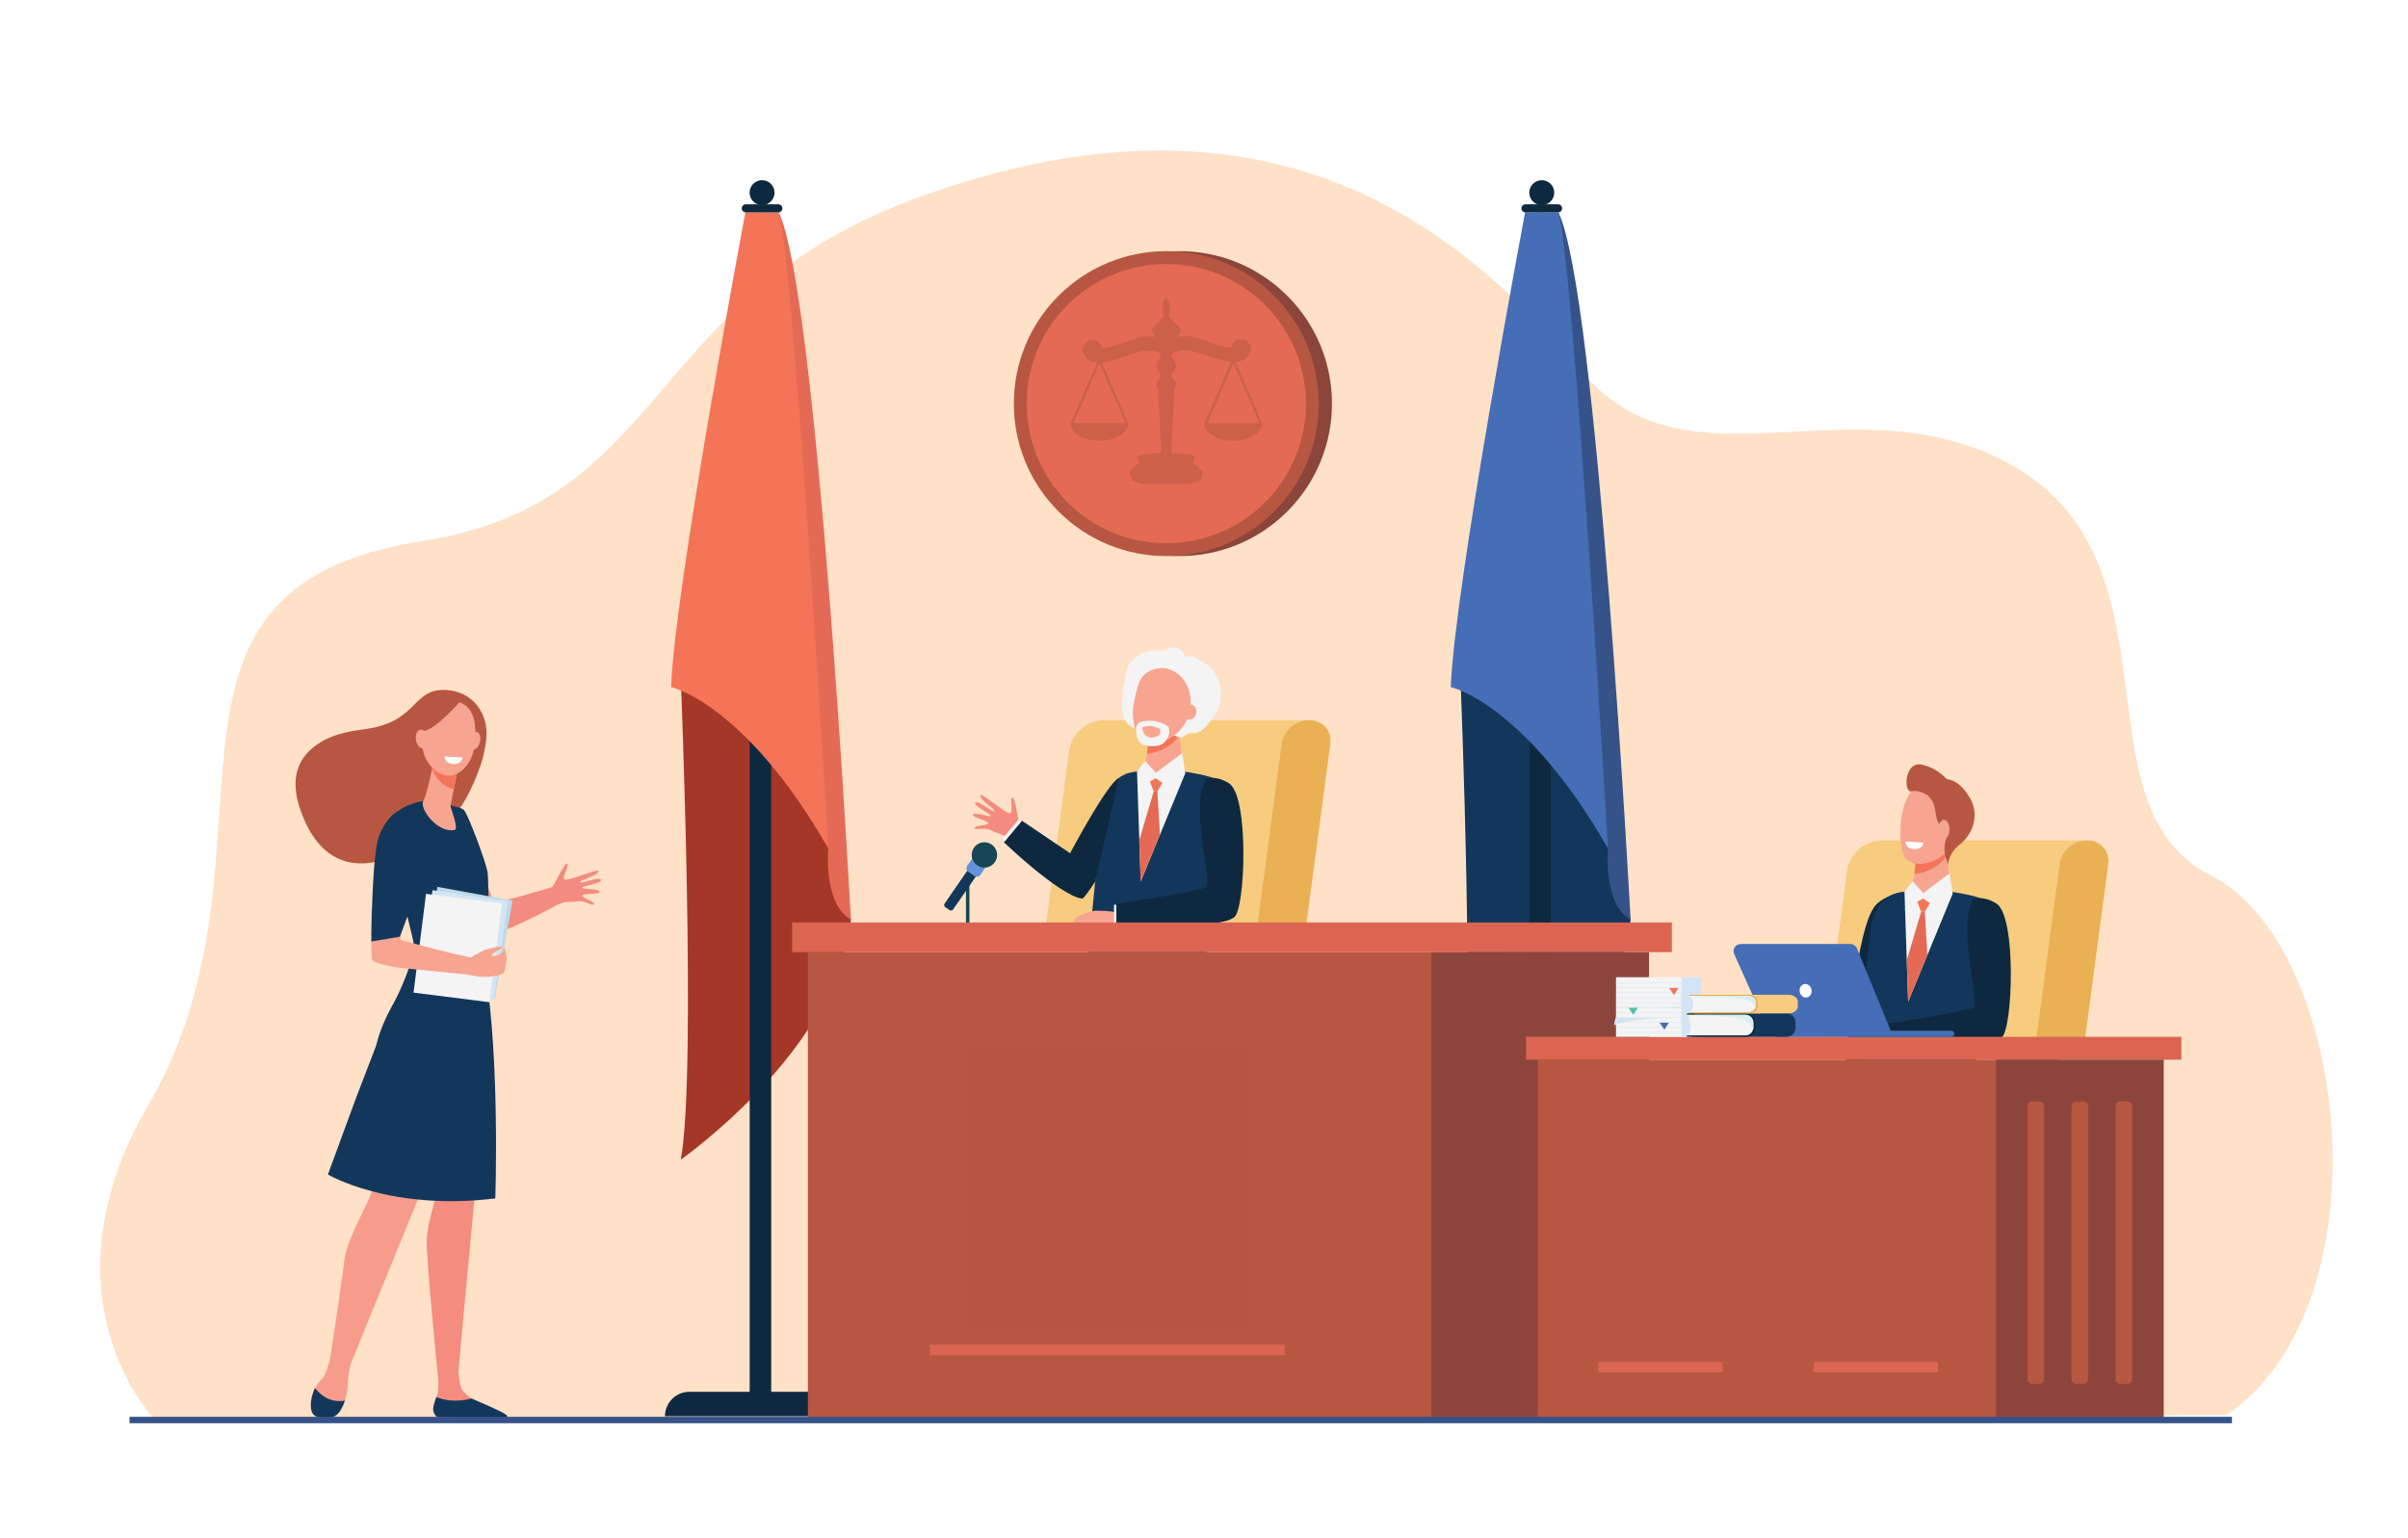 <?xml version="1.0" encoding="UTF-8"?> <svg xmlns="http://www.w3.org/2000/svg" viewBox="0 0 3130 2000"> <defs> <style>.cls-1{isolation:isolate;}.cls-2{fill:#fff;}.cls-3{fill:#ffe1c7;}.cls-4{fill:#8c453a;}.cls-28,.cls-33,.cls-5{fill:#b75742;}.cls-6{fill:#a53728;}.cls-7{fill:#0e293f;}.cls-8{fill:#e56a55;}.cls-10,.cls-9{fill:#f47458;}.cls-10,.cls-27,.cls-28{opacity:0.5;}.cls-10,.cls-14{mix-blend-mode:screen;}.cls-11{fill:#13375b;}.cls-12{fill:#355389;}.cls-13,.cls-14{fill:#466eb6;}.cls-14{opacity:0.6;}.cls-15{fill:#f38b80;}.cls-16{fill:#f48c7f;}.cls-17{fill:#f79c8d;}.cls-18{fill:#f7a491;}.cls-19{fill:#bed9ea;}.cls-20,.cls-30{fill:#d3e5f4;}.cls-21,.cls-24{fill:#f4f4f4;}.cls-22{fill:#f7cc7f;}.cls-23{fill:#eab054;}.cls-24,.cls-27,.cls-28,.cls-30,.cls-32,.cls-33{mix-blend-mode:multiply;}.cls-25{fill:#184655;}.cls-26{fill:#6394db;}.cls-29{fill:#db6552;}.cls-31{fill:#50bfa5;}.cls-32{fill:#daeef7;}</style> </defs> <title>court</title> <g class="cls-1"> <g id="Layer_1" data-name="Layer 1"> <rect class="cls-2" width="3130" height="2000"></rect> <path class="cls-3" d="M201.21,1843.9l2692.87-4.17c213-146.45,157.9-612-20-701.29-191.5-96.16-12.46-447.93-307.46-555.87C2374,512.1,2183.49,634.9,2056,483.17,1906.17,304.91,1657.3,87.93,1193.79,256.54c-357.48,130-322.39,396.73-645.4,447-400.28,62.25-164.27,404.85-356.1,733.9C51.53,1678.86,193.45,1840.37,201.21,1843.9Z"></path> <circle class="cls-4" cx="1533.13" cy="524.72" r="198.21" transform="translate(78.01 1237.77) rotate(-45)"></circle> <circle class="cls-5" cx="1516.02" cy="524.72" r="198.21" transform="translate(73 1225.68) rotate(-45)"></circle> <path class="cls-6" d="M884.9,882s21,513.6,0,625.56c0,0,204.32-142.75,221.11-312.08l-29.38-167.93L975.87,844.25Z"></path> <path class="cls-7" d="M1080.82,1809.4h-78.37V611.47h-28V1809.4H896.1a31.72,31.72,0,0,0-31.72,31.72h248.16A31.72,31.72,0,0,0,1080.82,1809.4Z"></path> <path class="cls-8" d="M1076.63,1103.15s-7,71.37,29.38,92.36c0,0-43.38-815.88-93.76-919.44l8.4,470.22Z"></path> <path class="cls-9" d="M968.87,276.07S876.5,767.28,872.31,893.23c0,0,96.56,21,204.32,209.92,0,0-44.79-759.9-64.38-827.08Z"></path> <path class="cls-10" d="M994.36,276.07H983.8l-52,649.56c23.51,17.71,52.53,44.78,84.33,85.89C1017.47,789.06,999.32,382.51,994.36,276.07Z"></path> <path class="cls-7" d="M1011.73,265.63H969.39a5.22,5.22,0,1,0,0,10.44h42.34a5.22,5.22,0,1,0,0-10.44Z"></path> <path class="cls-7" d="M1006.72,250.47a16.16,16.16,0,1,1-16.16-16.16A16.15,16.15,0,0,1,1006.72,250.47Z"></path> <path class="cls-11" d="M1898.38,882s21,513.6,0,625.56c0,0,204.32-142.75,221.12-312.08l-29.39-167.93L1989.35,844.25Z"></path> <path class="cls-7" d="M2094.31,1809.4h-78.37V611.47h-28V1809.4h-78.37a31.72,31.72,0,0,0-31.72,31.72H2126A31.72,31.72,0,0,0,2094.31,1809.4Z"></path> <path class="cls-12" d="M2090.11,1103.15s-7,71.37,29.39,92.36c0,0-43.39-815.88-93.77-919.44l8.4,470.22Z"></path> <path class="cls-13" d="M1982.35,276.07S1890,767.28,1885.79,893.23c0,0,96.56,21,204.32,209.92,0,0-44.78-759.9-64.38-827.08Z"></path> <path class="cls-14" d="M2007.84,276.07h-10.56l-52,649.56c23.52,17.71,52.54,44.78,84.34,85.89C2031,789.06,2012.8,382.51,2007.84,276.07Z"></path> <path class="cls-7" d="M2025.21,265.63h-42.34a5.22,5.22,0,1,0,0,10.44h42.34a5.22,5.22,0,1,0,0-10.44Z"></path> <path class="cls-7" d="M2020.21,250.47A16.17,16.17,0,1,1,2004,234.31,16.16,16.16,0,0,1,2020.21,250.47Z"></path> <path class="cls-15" d="M772.2,1175.51c1.51-3.22-14.43-7.59-14.94-11.06s20.86-1.51,21.93-4.39c2-5.32-23.28-3.58-22.53-6.08s26.71-5.58,24.42-10.25-26.58,6-27,3,23.48-7.88,23.74-14.44c.14-3.51-39.74,13.44-43.92,11.09s6.6-17.79,3.37-20.58-17.23,29.49-19.76,30.43-57.25,17.49-75.86,20.24c-1.58-6.31-15.57-41-16.92-46.93-10.92,6.19-24.85-1.26-36,4.25,5.63,19.86,18.27,85.25,23.32,88.2,15.38,9,96.31-33.79,109.69-41.35s20.22-4,28.94-5.89S770.69,1178.73,772.2,1175.51Z"></path> <path class="cls-16" d="M649.13,1838.44c-5.78-4.26-10.44-7.08-28.91-16-1.2-.59-5.59-3.38-7.17-4.35a55.3,55.3,0,0,1-11.5-10.18c-3.31-3.69-4.89-15.53-5.63-25,1.9-21.07,32.43-359,38.87-395.62,6.65-37.77-3.47-95.38-3.47-95.38L607.74,1283,563,1438.12l3.53,118.07s-10.52,34-11.85,54.36S569.88,1796,569.88,1796h0a85.92,85.92,0,0,1-.89,14.58c-1.21,6.17-8,18.88-4.87,24.69s6.65,7.27,6.65,7.27l80.41,1.29C655.56,1843.87,652.66,1841,649.13,1838.44Z"></path> <path class="cls-17" d="M527.09,1279.8s-27.92,42.12-34.57,77,4.88,142-7.91,187.68c-6.92,24.73-33.16,62.92-37.15,94.88s-17.87,124.19-17.87,124.19h0c-2.1,9.68-5.39,21.66-9.66,27.22-2.61,3.41-7.38,7.72-10.52,13.88-4.87,9.59-2.18,23.86,1.42,31.73,1.85,4-.13,4,4.08,5.32,12.45,3.85,25.7-2.64,31-14.59a74.26,74.26,0,0,0,6.08-26.81,125.89,125.89,0,0,1,4.4-28.35h0L545.65,1553l64.61-189,16.56-97.32Z"></path> <path class="cls-11" d="M448.33,1820.8c-19.32,3.53-32.17-7.8-38.86-16.27-4.91,9.6-7.31,23.93-3.7,31.83,3.18,6.94,12.48,6.75,19.8,7,7.74.29,13.73-4,17.57-10.78A64.8,64.8,0,0,0,448.33,1820.8Z"></path> <path class="cls-11" d="M613,1818.06c-21.27,5.46-37,1.75-45.78-1.81-2.27,6.44-5.27,14.53-3.68,19.19,1.95,5.7,4.73,7,7.19,7.06,19.42.51,71.15,1.2,86,1.4a2.43,2.43,0,0,0,1.88-4C654.94,1835.51,614.62,1819,613,1818.06Z"></path> <path class="cls-11" d="M545.2,1553.42c1.67.12,3.35.22,5,.33h.26c1.65.1,3.32.2,5,.28l.3,0,5,.24h.26c1.71.07,3.42.14,5.13.19,19.06.63,42.6.38,57.71-2.18,7.7-77.1,10.57-147.46,13.42-163,6.91-37.77-6-97.38-6-97.38l-6.18-1.11,3.9-22.07-103.7,13.07s-29,42.13-36,77,5.08,142-8.22,187.68C481.17,1546.47,510.77,1551.08,545.2,1553.42Z"></path> <path class="cls-5" d="M628.2,982.88c4.07-18.51,8.06-37.13-2.67-57.46-8.69-16.45-23.7-25.92-41.07-28-49.23-5.84-38.71,40.12-107.52,50.07-21.38,3.09-41.25,6.06-59.1,16.7-32.23,19.2-44.4,50-23,100.18,52.34,122.86,177.59,16.1,196.7-5.64C610.48,1037.19,625.58,994.79,628.2,982.88Z"></path> <path class="cls-11" d="M493.5,1347.43,462.92,1427l-36.7,99.87s80.24,47.85,217.59,31.12c0,0,6.23-179.14-13.27-297.26S493.5,1347.43,493.5,1347.43Z"></path> <path class="cls-11" d="M550.72,1041.28s-24.86,2.82-39.73,19,24,146.19,26.74,166.77-25.86,77.56-25.86,77.56,97.08,19.3,122.31,2.63c0,0,2.22-159.11-.49-173.81s-25.23-74.5-30.64-80.39S550.72,1041.28,550.72,1041.28Z"></path> <path class="cls-18" d="M563.23,991.16s-.19,1.11-.54,3c-1.68,9-8.13,38.93-12.49,47.15-5.27,9.94,18,41.64,40.46,37.77,6.68-1.15-5.64-29.12-5-32.09,1.14-5.67,2.67-13.41,4.25-21.34.88-4.48,1.78-9,2.63-13.28,2.39-12.12,4.35-22,4.35-22Z"></path> <path class="cls-9" d="M562.69,994.15c.35-1.88.54-3,.54-3l33.61-.83s-2,9.91-4.35,22c-.84,4.24-1.74,8.75-2.62,13.21-5.19-.77-10.61-3.28-16-8a42.31,42.31,0,0,1-12.15-18C562.08,997.37,562.43,995.54,562.69,994.15Z"></path> <path class="cls-18" d="M583.45,911.28A39.66,39.66,0,0,0,559.81,926c-9.93,12.81-20.63,52.45,4,74s49-2.84,52.65-28.7S619.39,910.34,583.45,911.28Z"></path> <path class="cls-18" d="M623.69,964.91c-1.55,6.24-5.64,10.45-9.12,9.41s-5.05-6.94-3.49-13.17,5.64-10.45,9.12-9.41S625.25,958.67,623.69,964.91Z"></path> <path class="cls-5" d="M598.67,911.39s-32.21,37-47.35,38.72-17.13,21.78-17.13,21.78,5.41-46.16,20.4-55.06S598.67,911.39,598.67,911.39Z"></path> <path class="cls-18" d="M556.27,959.1c1.23,6.69-1.25,12.83-5.53,13.71s-8.76-3.84-10-10.53,1.24-12.84,5.53-13.71S555,952.4,556.27,959.1Z"></path> <polygon class="cls-19" points="568.57 1152.95 666.42 1170.81 643.2 1298.15 643.2 1298.15 545.34 1280.3 545.34 1280.3 568.56 1152.95 568.57 1152.95"></polygon> <polygon class="cls-20" points="562.17 1157.21 660.6 1171.58 641.89 1299.67 641.89 1299.67 543.47 1285.3 543.47 1285.3 562.17 1157.21 562.17 1157.21"></polygon> <polygon class="cls-21" points="553.76 1162.01 652.45 1174.47 636.23 1302.9 636.23 1302.9 537.54 1290.43 537.54 1290.43 553.76 1162.01 553.76 1162.01"></polygon> <path class="cls-2" d="M601.32,984.78l-23.38-1.46s0,8.91,10.24,9.86C600.7,994.32,601.32,984.78,601.32,984.78Z"></path> <path class="cls-18" d="M482.78,1182.31l37.72,3.85s-.62,32,0,35.69c0,0,64.5,17.88,91.45,22.73,0,0,12.27-7,17.24-9.17s18.31-4.62,21.26-5,1.95,2.85-.59,4-9.09,4.22-10.95,8c0,0,5.32.58,8.14-.67s6.7-3.92,6.76-5.29.7-4.7,1.63-4.52c.23,0,.55,1.13.86,2.27s.62,2.2.89,3.29c.47,2,1,4.83,1.23,6.12.48,2.94-1.32,11.05-1.57,13.93-.46,5.26-2,7.59-4.74,8.93a68.41,68.41,0,0,1-16.21,3.28c-12.83,1.33-24.62-2.37-29.77-2.94s-87.27-8.73-87.27-8.73-32.65-4.7-34.81-10.32S482.78,1182.31,482.78,1182.31Z"></path> <path class="cls-11" d="M515.55,1055.58s-11.91,5.64-22.37,30c-9.95,23.17-10.47,138.39-10.47,138.39l37.06-6.18,20-53.9a98.88,98.88,0,0,0-10.22-98.33C524,1058,518.92,1053.39,515.55,1055.58Z"></path> <path class="cls-22" d="M2709.33,1356.14l29.81-224.27c2.89-21.75-12.88-39.38-35.24-39.38H2446.58c-22.35,0-42.82,17.63-45.71,39.38l-29.8,224.27Z"></path> <path class="cls-23" d="M2709.33,1356.14l31-232.93c2.26-17-10.05-30.72-27.49-30.72s-33.41,13.75-35.66,30.72l-31,232.93Z"></path> <path class="cls-7" d="M2394.65,1436.72l59.69-4.07s11.07-168.81,11.07-194.74c0-31.45,10.26-79,6.58-78.16-10.32,2.45-27.82,8-36.1,19.74C2407.25,1220.13,2394.65,1436.72,2394.65,1436.72Z"></path> <path class="cls-11" d="M2539,1159.76s34,4.82,43,11.53c10.09,7.54,21.28,24.43,21.28,24.43s-41.78,201.2-41.86,235.06c-.06,26.19,9.05,90.51,9.05,90.51s-126.28,8.12-174.1-11.11c0,0,15.1-76.49,15.1-96.58s18.06-202.73,22.17-215.48c3.73-11.58,10.55-32.37,33.63-37.5S2539,1159.76,2539,1159.76Z"></path> <path class="cls-18" d="M2529.75,1105.59,2536,1157s-28.62,71.68-47,65.88c-15.41-4.87-4.35-64.5-4.35-64.5s6.82-31.35,4.3-47.26S2529.75,1105.59,2529.75,1105.59Z"></path> <path class="cls-9" d="M2489,1111.12c-2.52-15.91,40.76-5.53,40.76-5.53l.7,4.66a25.89,25.89,0,0,1-4.69,7.83c-9.67,10.53-24.29,17.4-37.35,17.88C2489.72,1127.38,2490,1117.64,2489,1111.12Z"></path> <path class="cls-18" d="M2535.81,1035c1.09-.4,8.72,56.87-5.76,72.62s-42.66,20.92-52.78,8.51c-11.18-13.73-10.62-75.28,11.88-91.49S2535.81,1035,2535.81,1035Z"></path> <path class="cls-5" d="M2497.71,994a62.36,62.36,0,0,1,32.8,18.93c7.89.94,18.63,5.36,29.71,23.92,13.63,22.83,3.56,48.13-12.3,60.54s-15.68,26.81-15.68,26.81l-2.47-7.48a41.94,41.94,0,0,1-2-17.47,34.4,34.4,0,0,1,2.57-10.5c3.81-8.29-8.2-13.79-11.57-20.69-2.59-5.31-2.71-17.45-6.8-26.23l-4.88-6.7s-11.26-8.86-22.27-6.36S2475.4,989.44,2497.71,994Z"></path> <path class="cls-18" d="M2519.52,1078.29c-.11,7,3,12.71,7,12.78s7.31-5.54,7.42-12.53-3-12.7-7-12.77S2519.64,1071.31,2519.52,1078.29Z"></path> <polygon class="cls-21" points="2486.13 1145.52 2499.86 1160.96 2534.22 1135.41 2538.18 1161.78 2480.23 1302.42 2475.52 1159.28 2486.13 1145.52"></polygon> <polygon class="cls-24" points="2476.24 1181.09 2499.86 1168.12 2518.52 1181.09 2538.18 1161.78 2518.52 1184.15 2499.86 1170.68 2476.31 1183.37 2476.24 1181.09"></polygon> <polygon class="cls-9" points="2492.2 1172.33 2497.15 1185.31 2502.01 1185.31 2508.44 1174.08 2499.86 1168.12 2492.2 1172.33"></polygon> <polygon class="cls-8" points="2502.01 1185.31 2505.3 1241.56 2480.23 1302.42 2478.45 1248.45 2497.15 1185.31 2502.01 1185.31"></polygon> <path class="cls-7" d="M2565.83,1309.43c7.21-5.49-22-108.35-.85-139.53,0,0,10.84-7.16,29.9,4.62,26.54,16.4,21.49,163.17,7,174.27-21.65,16.57-131.36,8.83-153.27,7.35v-24.55S2559.44,1314.29,2565.83,1309.43Z"></path> <path class="cls-22" d="M1698.15,1199.81,1728,975.53c2.89-21.75-12.89-39.38-35.24-39.38H1435.4c-22.36,0-42.82,17.63-45.71,39.38l-29.81,224.28Z"></path> <path class="cls-23" d="M1698.15,1199.81l31-232.93c2.25-17-10.06-30.73-27.5-30.73s-33.4,13.76-35.66,30.73l-31,232.93Z"></path> <path class="cls-15" d="M1266.67,1076.48c-.47-3.52,16.06-2.88,17.59-6s-19.43-7.75-19.58-10.82c-.27-5.67,23.27,3.62,23.31,1s-23.77-13.39-20.18-17.15,23.53,13.75,24.81,11-20-14.61-18.27-20.94c.93-3.39,33.83,24.82,38.52,23.85s-.91-18.95,3-20.63,7.51,33.31,9.63,35,49.29,34,66.21,42.22c3.4-5.53,27.22-34.36,30.3-39.62,8.55,9.2,24.07,6.31,33.07,15-11.37,17.22-43.18,75.74-48.89,77-17.37,3.89-81.59-61.31-92.06-72.57s-18.08-9.89-25.81-14.36S1267.14,1080,1266.67,1076.48Z"></path> <path class="cls-11" d="M1541.49,1003.43s34,4.82,43,11.52c10.09,7.55,21.29,24.44,21.29,24.44s-41.79,201.2-41.86,235.06c-.06,26.19,9,90.51,9,90.51s-126.28,8.12-174.11-11.12c0,0,15.1-76.49,15.1-96.57s18.07-202.73,22.18-215.49c3.73-11.57,10.55-32.37,33.62-37.49S1541.49,1003.43,1541.49,1003.43Z"></path> <path class="cls-18" d="M1532.2,949.26l6.27,51.41s-28.62,71.67-47,65.87c-15.41-4.87-4.36-64.5-4.36-64.5s6.83-31.35,4.31-47.25S1532.2,949.26,1532.2,949.26Z"></path> <path class="cls-9" d="M1491.44,954.79c-2.52-15.91,40.76-5.53,40.76-5.53l.7,4.66a25.91,25.91,0,0,1-4.7,7.83c-9.66,10.53-24.28,17.4-37.35,17.88C1492.16,971.05,1492.47,961.31,1491.44,954.79Z"></path> <polygon class="cls-21" points="1488.57 989.19 1502.31 1004.62 1536.67 979.08 1540.62 1005.45 1482.67 1146.09 1477.96 1002.95 1488.57 989.19"></polygon> <polygon class="cls-24" points="1478.68 1024.76 1502.31 1011.79 1520.96 1024.76 1540.62 1005.45 1520.96 1027.82 1502.31 1014.35 1478.76 1027.03 1478.68 1024.76"></polygon> <polygon class="cls-9" points="1494.65 1015.99 1499.6 1028.98 1504.46 1028.98 1510.88 1017.75 1502.31 1011.79 1494.65 1015.99"></polygon> <polygon class="cls-8" points="1504.46 1028.98 1507.75 1085.23 1482.67 1146.09 1480.9 1092.12 1499.6 1028.98 1504.46 1028.98"></polygon> <path class="cls-18" d="M1395.75,1199.44c-1.18-1.82,1.79-4.91,4-7.23,2.47-2.58,19.11-7.22,21.65-8s23.83-.19,32.16,2.54,12.58,2.28,12.58,2.28c2.19-.44,5.47-1,8-1.57l5.23,19.43c-19.56-.24-44.85,1.21-46.7,1.16-5.88-.14-10.8-3.71-13.3-4.62s-8.56-2.77-12-1.17-13.3,5.38-15,4.5S1395.75,1199.44,1395.75,1199.44Z"></path> <path class="cls-7" d="M1568.27,1153.1c7.21-5.49-22-108.35-.84-139.53,0,0,10.84-7.17,29.89,4.61,26.54,16.41,21.5,163.18,7,174.28-21.66,16.57-131.37,8.82-153.28,7.35v-24.55S1561.89,1158,1568.27,1153.1Z"></path> <path class="cls-7" d="M1304.87,1095l23.42-28.07,62.64,42.34s48-90.69,63.39-97.81l-30.75,134.68s-13.45,20.69-16.27,21.82S1379.08,1164.49,1304.87,1095Z"></path> <polygon class="cls-21" points="1305.75 1094.01 1302.47 1090.88 1324.06 1065.38 1327.34 1068.13 1305.75 1094.01"></polygon> <rect class="cls-21" x="1448" y="1176.24" width="3.03" height="23"></rect> <path class="cls-21" d="M1510.79,846.4s19.58-14.57,30.47,7.39a50.17,50.17,0,0,1,8.35-.46c4.4,1,8.91,4.77,12.93,6.71,14.31,6.93,22,22,24.08,36.19,2.5,17.25-4.1,30.53-15.31,44-3.3,4-6.86,7.87-11.42,10.6-5.49,3.3-10.25,1.4-15.55,3-4.47,1.38-5.66,5.93-11.18,4.76-7.74-1.65-16.46-9.71-25.68-7.69s-31.47-4-31.53-4c-28.6-7.76-14.49-58.54-10.81-76.46C1468.6,853.6,1493.11,841.79,1510.79,846.4Z"></path> <path class="cls-18" d="M1523.55,871.58c-17.36-8-38.35.76-43.61,17.68a202.53,202.53,0,0,0-6.44,26.94c-4.06,24.74,6.4,50.59,18.64,52.08s48.36-10.42,54.66-45.49C1550.7,901.15,1541.76,880,1523.55,871.58Z"></path> <path class="cls-18" d="M1537.39,924.48c-.79,5.47,2.51,10.39,7.37,11s9.44-3.36,10.23-8.83-2.51-10.39-7.37-11S1538.18,919,1537.39,924.48Z"></path> <path class="cls-21" d="M1501.24,937.46s16.26,3.51,18,8.76.57,13.13-6.63,19.69-24.12,4.19-28.94,1.28-9.56-16.52-5.76-24.61S1501.24,937.46,1501.24,937.46Z"></path> <path class="cls-18" d="M1508.19,948s.49,6.41-1.72,7.75a22.82,22.82,0,0,1-7.53,2.9,11.7,11.7,0,0,1-10.79-3.53,7.13,7.13,0,0,1-.68-.88c-2-3.05-2.9-8.66-2.9-8.66s7-2.16,11.23-1.85S1508.19,948,1508.19,948Z"></path> <rect class="cls-25" x="1255.59" y="1146.09" width="4.53" height="58.01"></rect> <path class="cls-11" d="M1234.06,1183.06l-5.24-3.62a3.51,3.51,0,0,1-.9-4.9l44.49-64.52a3.53,3.53,0,0,1,4.91-.9l5.24,3.62a3.51,3.51,0,0,1,.9,4.9L1239,1182.16A3.54,3.54,0,0,1,1234.06,1183.06Z"></path> <path class="cls-26" d="M1266.67,1138.84l-8.11-5.59a5.45,5.45,0,0,1-1.39-7.58l11.14-16.15a5.44,5.44,0,0,1,7.57-1.39l8.12,5.6a5.45,5.45,0,0,1,1.39,7.57l-11.14,16.15A5.45,5.45,0,0,1,1266.67,1138.84Z"></path> <path class="cls-25" d="M1293.15,1120.78a16.47,16.47,0,1,1-4.2-22.91A16.46,16.46,0,0,1,1293.15,1120.78Z"></path> <rect class="cls-5" x="1050.11" y="1237.82" width="907.46" height="609.85" transform="translate(3007.68 3085.48) rotate(180)"></rect> <g class="cls-27"> <path class="cls-5" d="M1189.63,1304.84h499.24v475.8H1189.63Zm480.2,19.05H1208.68v437.7h461.15Z"></path> </g> <rect class="cls-28" x="1253.33" y="1359.92" width="371.84" height="365.64" transform="translate(2878.5 3085.49) rotate(180)"></rect> <path class="cls-28" d="M1549.44,1486q20,46.21,40,92.41a10.63,10.63,0,0,1,.34,8.63,26.54,26.54,0,0,1-2.67,5.26c-4.54,6.51-11.09,10.31-18.34,13a69.45,69.45,0,0,1-34.2,3.29c-8.69-1.22-16.9-3.86-24.15-9-4.52-3.2-8.2-7.12-10-12.5-.87-2.59-1.39-5.19,0-7.8.59-1.06,1-2.22,1.47-3.34l39.63-90.1c.17-.39.29-.81.44-1.25a2.44,2.44,0,0,0-.55-.15,86,86,0,0,1-22.45-4.58c-8.71-2.87-17.36-6-26.09-8.76-9.07-2.92-18.32-5-28-4.43a46.63,46.63,0,0,0-15.35,3.51,1.6,1.6,0,0,0-1.18,1.81c.08,1.62.07,3.25,0,4.88a2.55,2.55,0,0,0,1,2.2c6.33,5.74,7,15.19,1.23,21.39a7,7,0,0,0-2.2,6.15,1.69,1.69,0,0,1,0,.45,2.89,2.89,0,0,0,1.17,2.73,15.15,15.15,0,0,1,3.13,18.39,5.73,5.73,0,0,0-.64,2.29c-.57,10.69-1.08,21.4-1.63,32.09q-1.66,32.4-3.34,64.8c0,.54,0,1.07,0,1.74.61,0,1.06,0,1.51,0,8.3.6,16.61,1.09,24.89,1.88a61.83,61.83,0,0,1,9,2,2.22,2.22,0,0,1,1.78,2.73c-.36,3.3-.82,6.56-2.57,9,2.22,1.65,4.72,3,6.48,5,2.07,2.33,4,4.52,7.16,5.33a2.16,2.16,0,0,1,1.53,2.64c-.21,1.61-.26,3.23-.46,4.84-.85,6.77-4.4,11-11.19,12.74a90.71,90.71,0,0,1-21.1,2.62c-13.46.18-26.92.28-40.37.2-6.54,0-13.09-.39-19.62-.87a44.16,44.16,0,0,1-15.18-3.59,9.31,9.31,0,0,1-5.33-5.54,35.59,35.59,0,0,1-1.82-7.35c-.53-5.05-1.14-5,4.32-6.94a2.85,2.85,0,0,0,1.48-.89,17.93,17.93,0,0,1,9.39-7.71c-2-2.88-2.51-6.12-2.86-9.42A2.29,2.29,0,0,1,1396,1633a34.53,34.53,0,0,1,3.93-1.15,155.32,155.32,0,0,1,24-2.51l7.14-.32c0-.88,0-1.64,0-2.4q-1.07-22.35-2.14-44.72-1.25-25.87-2.5-51.73a5.06,5.06,0,0,0-.61-2c-2.93-5.63-2.41-12.47,1.94-17a8.13,8.13,0,0,0,2.41-6.69,3.68,3.68,0,0,0-1.25-2.86c-5.85-5.34-6.8-14.58-1.53-20.45a10.14,10.14,0,0,0,2.74-8.4,3.22,3.22,0,0,1,0-.76c.21-1.13-.37-1.58-1.35-2a49.32,49.32,0,0,0-24.86-2.56c-7.94,1.06-15.52,3.46-23,6.09-14.09,4.92-27.84,11-43.2,12.11.25.62.45,1.13.66,1.62q20.09,46.5,40.16,93a5.86,5.86,0,0,1,.47,2.64,19.17,19.17,0,0,1-5.07,11.48c-4.32,5-9.85,8.27-15.94,10.59a69.72,69.72,0,0,1-35.51,3.51c-8.59-1.26-16.69-3.92-23.82-9-4.94-3.54-8.82-7.92-10.34-14a8.89,8.89,0,0,1,.55-6.34c1.81-3.73,3.4-7.58,5.07-11.38q17.61-40,35.21-80.07c.29-.67.57-1.35.88-2.09-1.91-.33-3.62-.56-5.3-.92-4.66-1-9.29-2.22-12.31-6.29a36.23,36.23,0,0,1-4.31-7.29,15.31,15.31,0,1,1,29-9.7c.31,1.17.71,1.51,1.91,1.41a97.66,97.66,0,0,0,23.49-5.43c9.68-3.34,19.3-6.86,29.06-10a61.31,61.31,0,0,1,25.38-3c2,.22,3.88.58,5.92.89-1.24-1.7-2.49-3.29-3.59-5-3.68-5.58-3.4-8.31,1.38-12.94,2.92-2.83,6-5.5,8.89-8.33a33.36,33.36,0,0,0,6.51-8.53c-3.18-3.51-3.39-5.48-1.12-9.09a29.82,29.82,0,0,1-1.64-3.85c-1.26-4.5,1.75-11.61,6.47-15,1.68,2.58,3.49,5.08,5,7.75,1.69,3,1.38,6.16-.06,9.22-.29.63-.69,1.21-1,1.78,2.39,3.43,2.13,5.76-1,9.2.28.48.58,1,.89,1.52,2.82,4.61,6.77,8.19,10.71,11.8,2,1.88,4,3.84,5.94,5.88a6.18,6.18,0,0,1,1,7.35,27.61,27.61,0,0,1-1.9,3.46c-1,1.56-2.18,3-3.42,4.73,11.81-3,23.17-1.13,34.35,2.25,6.83,2.06,13.55,4.48,20.31,6.79,7.44,2.54,14.89,5,22.66,6.37,3,.51,6,.78,9,1.17.2-.77.33-1.25.45-1.74a15.35,15.35,0,1,1,29.11,9.55c-2.71,6.93-7.25,11.76-14.82,13.24l-8,1.61C1549.06,1485,1549.24,1485.51,1549.44,1486ZM1333.55,1487c-13.7,31.61-27.26,62.91-40.89,94.39h82.4Zm253.2,94.45c-13.84-31.49-27.62-62.81-41.53-94.45l-40.93,94.45Z"></path> <rect class="cls-4" x="1860.43" y="1237.82" width="283.03" height="609.85" transform="translate(4003.89 3085.49) rotate(180)"></rect> <rect class="cls-5" x="1998.93" y="1377.61" width="675.9" height="470.06" transform="translate(4673.76 3225.27) rotate(180)"></rect> <g class="cls-27"> <path class="cls-5" d="M2342.88,1432h190.85v366.74H2342.88ZM2519,1446.67H2357.56V1784H2519Z"></path> </g> <g class="cls-27"> <path class="cls-5" d="M2062.76,1432H2253.6v366.74H2062.76Zm176.16,14.68H2077.44V1784h161.48Z"></path> </g> <rect class="cls-29" x="1983.67" y="1347.86" width="851.74" height="29.74" transform="translate(4819.09 2725.47) rotate(180)"></rect> <rect class="cls-4" x="2594.36" y="1377.61" width="218.16" height="470.06" transform="translate(5406.87 3225.27) rotate(180)"></rect> <rect class="cls-29" x="2357.56" y="1770.62" width="161.49" height="13.42" transform="translate(4876.6 3554.67) rotate(180)"></rect> <rect class="cls-29" x="2077.44" y="1770.62" width="161.49" height="13.42" transform="translate(4316.36 3554.67) rotate(180)"></rect> <rect class="cls-29" x="1208.68" y="1748.17" width="461.15" height="13.42" transform="translate(2878.5 3509.76) rotate(180)"></rect> <path class="cls-13" d="M2262.65,1227.22h142.5a9.3,9.3,0,0,1,8.6,5.76l43.88,107h78.56a4,4,0,0,1,4,4h0a4,4,0,0,1-4,4H2312.6a15.6,15.6,0,0,1-14.24-9.22l-44.19-98.42A9.29,9.29,0,0,1,2262.65,1227.22Z"></path> <path class="cls-2" d="M2339.38,1289.53c1,4.81,5.15,8,9.36,7.18s6.84-5.42,5.88-10.22-5.16-8-9.37-7.18S2338.41,1284.73,2339.38,1289.53Z"></path> <rect class="cls-29" x="1029.63" y="1199.23" width="1143.54" height="38.58" transform="translate(3202.8 2437.05) rotate(180)"></rect> <path class="cls-2" d="M2500.1,1095.42l-23.38-1.47s0,8.91,10.25,9.85C2499.48,1105,2500.1,1095.42,2500.1,1095.42Z"></path> <rect class="cls-12" x="168.38" y="1841.89" width="2732.78" height="8.34"></rect> <circle class="cls-8" cx="1516.02" cy="524.72" r="181.47" transform="translate(73 1225.68) rotate(-45)"></circle> <path class="cls-28" d="M1606.6,471.57q16.43,38,32.9,76a8.77,8.77,0,0,1,.28,7.1,21.5,21.5,0,0,1-2.2,4.33c-3.73,5.35-9.11,8.47-15.08,10.66a57.07,57.07,0,0,1-28.11,2.71,44.26,44.26,0,0,1-19.85-7.4c-3.72-2.63-6.74-5.85-8.23-10.27-.71-2.13-1.14-4.27,0-6.42.48-.87.8-1.83,1.21-2.74q16.29-37,32.57-74.07c.14-.32.24-.67.37-1a2.6,2.6,0,0,0-.46-.12,70.81,70.81,0,0,1-18.45-3.77c-7.17-2.36-14.27-4.89-21.45-7.2-7.46-2.4-15.06-4.07-23-3.64a38.4,38.4,0,0,0-12.62,2.89,1.32,1.32,0,0,0-1,1.49c.06,1.33.06,2.67,0,4a2.08,2.08,0,0,0,.82,1.81,12.26,12.26,0,0,1,1,17.59,5.78,5.78,0,0,0-1.81,5.05,2.41,2.41,0,0,1,0,.38,2.39,2.39,0,0,0,1,2.24,12.45,12.45,0,0,1,2.58,15.11,4.66,4.66,0,0,0-.53,1.89c-.47,8.79-.89,17.59-1.34,26.38q-1.37,26.64-2.75,53.27c0,.44,0,.88,0,1.43.51,0,.88,0,1.25,0,6.82.49,13.65.89,20.46,1.54a50.84,50.84,0,0,1,7.42,1.66,1.83,1.83,0,0,1,1.46,2.24c-.29,2.72-.67,5.39-2.11,7.41,1.82,1.36,3.88,2.45,5.33,4.07,1.7,1.92,3.29,3.72,5.89,4.39a1.77,1.77,0,0,1,1.25,2.16c-.17,1.33-.21,2.66-.38,4-.7,5.56-3.62,9.06-9.2,10.47a74.26,74.26,0,0,1-17.35,2.15c-11.06.15-22.12.23-33.18.17-5.38,0-10.76-.33-16.13-.72a36.26,36.26,0,0,1-12.48-3,7.65,7.65,0,0,1-4.38-4.55,28.52,28.52,0,0,1-1.49-6c-.44-4.16-.95-4.15,3.55-5.71a2.36,2.36,0,0,0,1.21-.73,14.85,14.85,0,0,1,7.72-6.35c-1.67-2.36-2.06-5-2.35-7.73a1.9,1.9,0,0,1,1.43-2.28,31.25,31.25,0,0,1,3.23-.94,126.25,126.25,0,0,1,19.77-2.06l5.86-.27c0-.72,0-1.35,0-2q-.88-18.37-1.76-36.77-1-21.25-2.06-42.52a4,4,0,0,0-.5-1.63,12.07,12.07,0,0,1,1.6-14,6.73,6.73,0,0,0,2-5.5,3,3,0,0,0-1-2.35c-4.81-4.39-5.6-12-1.26-16.81a8.37,8.37,0,0,0,2.25-6.91,2.66,2.66,0,0,1,0-.63c.18-.92-.3-1.3-1.11-1.61a40.44,40.44,0,0,0-20.44-2.11,96.34,96.34,0,0,0-18.94,5c-11.58,4-22.88,9.08-35.51,10,.21.51.37.92.55,1.33q16.51,38.22,33,76.46a4.88,4.88,0,0,1,.39,2.16,15.8,15.8,0,0,1-4.17,9.45,31.63,31.63,0,0,1-13.11,8.69,57.23,57.23,0,0,1-29.19,2.89,43.87,43.87,0,0,1-19.58-7.42c-4.06-2.91-7.25-6.51-8.5-11.53a7.28,7.28,0,0,1,.45-5.2c1.5-3.07,2.8-6.24,4.17-9.37q14.48-32.9,29-65.82c.24-.55.46-1.1.72-1.72-1.57-.26-3-.45-4.35-.75-3.84-.82-7.64-1.82-10.13-5.17a30.16,30.16,0,0,1-3.54-6,12.59,12.59,0,1,1,23.81-8c.25,1,.58,1.25,1.57,1.16a80,80,0,0,0,19.31-4.46c8-2.75,15.86-5.64,23.88-8.19a50.53,50.53,0,0,1,20.87-2.43c1.6.18,3.19.48,4.87.73-1-1.4-2-2.71-3-4.09-3-4.59-2.79-6.83,1.14-10.63,2.4-2.33,4.92-4.53,7.31-6.85a27.34,27.34,0,0,0,5.35-7c-2.62-2.87-2.79-4.5-.92-7.46a26.41,26.41,0,0,1-1.35-3.17c-1-3.7,1.44-9.55,5.32-12.33,1.38,2.13,2.87,4.18,4.11,6.38a7.91,7.91,0,0,1,0,7.58c-.24.51-.57,1-.84,1.46,2,2.82,1.76,4.73-.85,7.56.24.4.48.83.74,1.25,2.32,3.79,5.57,6.74,8.8,9.7,1.69,1.55,3.33,3.16,4.88,4.84a5.06,5.06,0,0,1,.82,6,25.36,25.36,0,0,1-1.56,2.85c-.85,1.28-1.8,2.49-2.82,3.88,9.72-2.43,19.05-.92,28.24,1.85,5.62,1.7,11.15,3.69,16.7,5.58a119.31,119.31,0,0,0,18.63,5.24c2.45.42,4.93.64,7.4,1,.17-.63.27-1,.37-1.43a12.62,12.62,0,1,1,23.93,7.85c-2.22,5.7-6,9.67-12.18,10.89-2.16.42-4.32.86-6.59,1.32C1606.29,470.81,1606.43,471.19,1606.6,471.57Zm-177.47.88L1395.51,550h67.74Zm208.14,77.65-34.14-77.66-33.64,77.66Z"></path> <rect class="cls-21" x="2100.54" y="1308.84" width="111.47" height="39.04" transform="translate(4312.55 2656.72) rotate(180)"></rect> <rect class="cls-21" x="2100.54" y="1270.41" width="111.47" height="39.04" transform="translate(4312.55 2579.85) rotate(180)"></rect> <rect class="cls-20" x="2100.54" y="1277.37" width="111.47" height="0.66" transform="translate(4312.55 2555.4) rotate(180)"></rect> <rect class="cls-20" x="2100.54" y="1283.81" width="111.47" height="0.66" transform="translate(4312.55 2568.28) rotate(180)"></rect> <rect class="cls-20" x="2100.54" y="1309.54" width="111.47" height="0.66" transform="translate(4312.55 2619.75) rotate(180)"></rect> <rect class="cls-20" x="2100.54" y="1315.99" width="111.47" height="0.66" transform="translate(4312.55 2632.63) rotate(180)"></rect> <rect class="cls-20" x="2100.54" y="1322.43" width="111.47" height="0.66" transform="translate(4312.55 2645.51) rotate(180)"></rect> <rect class="cls-20" x="2100.54" y="1328.87" width="111.47" height="0.66" transform="translate(4312.55 2658.39) rotate(180)"></rect> <rect class="cls-20" x="2100.54" y="1335.31" width="111.47" height="0.66" transform="translate(4312.55 2671.27) rotate(180)"></rect> <rect class="cls-20" x="2100.54" y="1290.25" width="111.47" height="0.66" transform="translate(4312.55 2581.17) rotate(180)"></rect> <rect class="cls-20" x="2100.54" y="1296.7" width="111.47" height="0.66" transform="translate(4312.55 2594.05) rotate(180)"></rect> <rect class="cls-20" x="2100.54" y="1303.14" width="111.47" height="0.66" transform="translate(4312.55 2606.93) rotate(180)"></rect> <polygon class="cls-20" points="2212.01 1309.44 2218.85 1312.86 2150.36 1309.44 2212.01 1309.44"></polygon> <polygon class="cls-30" points="2185.48 1270.4 2185.48 1308.84 2185.48 1309.44 2185.48 1347.88 2212.01 1347.88 2212.01 1309.44 2212.01 1308.84 2212.01 1270.4 2185.48 1270.4"></polygon> <path class="cls-20" d="M2157.07,1323.08s-52.45,4.51-59,10.16c0,0,.32-6.71,2.49-10.81l16.43.62Z"></path> <polygon class="cls-9" points="2181.66 1284.47 2175.94 1293.54 2169.54 1284.47 2181.66 1284.47"></polygon> <polygon class="cls-31" points="2128.81 1310.2 2123.09 1319.27 2116.68 1310.2 2128.81 1310.2"></polygon> <polygon class="cls-13" points="2169.19 1329.52 2163.47 1338.59 2157.07 1329.52 2169.19 1329.52"></polygon> <rect class="cls-20" x="2100.54" y="1341.72" width="106.94" height="0.66" transform="translate(4308.02 2684.09) rotate(180)"></rect> <path class="cls-11" d="M2199.59,1318.4h-5a4.9,4.9,0,0,1,2.94-1h124.51a11.68,11.68,0,0,1,11.8,11.56v7.35a11.68,11.68,0,0,1-11.8,11.56l-123.12,0Z"></path> <path class="cls-7" d="M2270.28,1317.45a11.17,11.17,0,0,1,11.28,11.06v8.3a11.17,11.17,0,0,1-11.28,11h-77.51V1346h.32l19.7-1.83,4-15.32s-7.69-8.46-8.19-8.68-15.5-.88-15.5-.88h-.32v-1.84Z"></path> <path class="cls-21" d="M2197.8,1332.6c0-8.95-4.72-13.3-4.72-13.3h75.61a10.26,10.26,0,0,1,10.36,10.16v6.39a10.26,10.26,0,0,1-10.36,10.16h-75.61S2197.8,1343.88,2197.8,1332.6Z"></path> <path class="cls-32" d="M2279.05,1329.46v6.39a9.82,9.82,0,0,1-.3,2.44,22.17,22.17,0,0,0-16.74-13.91c-21.72-4.42-68.93-5.08-68.93-5.08h75.61A10.26,10.26,0,0,1,2279.05,1329.46Z"></path> <path class="cls-22" d="M2202.55,1294.05h-5a5.72,5.72,0,0,1,2.94-.78h124.56c6.52,0,11.8,4.11,11.8,9.17v5.83c0,5.07-5.28,9.18-11.8,9.18l-123.17,0Z"></path> <path class="cls-23" d="M2273.27,1293.29c6.23,0,11.28,3.93,11.28,8.77v6.59c0,4.85-5.05,8.78-11.28,8.78h-77.54V1316h.32l19.71-1.45,4-12.15s-7.69-6.72-8.2-6.89-15.5-.7-15.5-.7h-.32v-1.46Z"></path> <path class="cls-21" d="M2200.76,1305.31a13.4,13.4,0,0,0-4.73-10.55h75.65c5.73,0,10.37,3.61,10.37,8.06v5.07c0,4.45-4.64,8.06-10.37,8.06H2196S2200.76,1314.26,2200.76,1305.31Z"></path> <path class="cls-32" d="M2282.05,1302.82v5.07a6.3,6.3,0,0,1-.31,1.94c-2.55-4.86-7.44-9.53-16.74-11-21.74-3.51-69-4-69-4h75.65C2277.41,1294.76,2282.05,1298.37,2282.05,1302.82Z"></path> <rect class="cls-33" x="2635.4" y="1431.99" width="21.55" height="367" rx="5.66"></rect> <rect class="cls-33" x="2692.66" y="1431.99" width="21.55" height="367" rx="5.66"></rect> <rect class="cls-33" x="2749.92" y="1431.99" width="21.55" height="367" rx="5.66"></rect> </g> </g> </svg> 